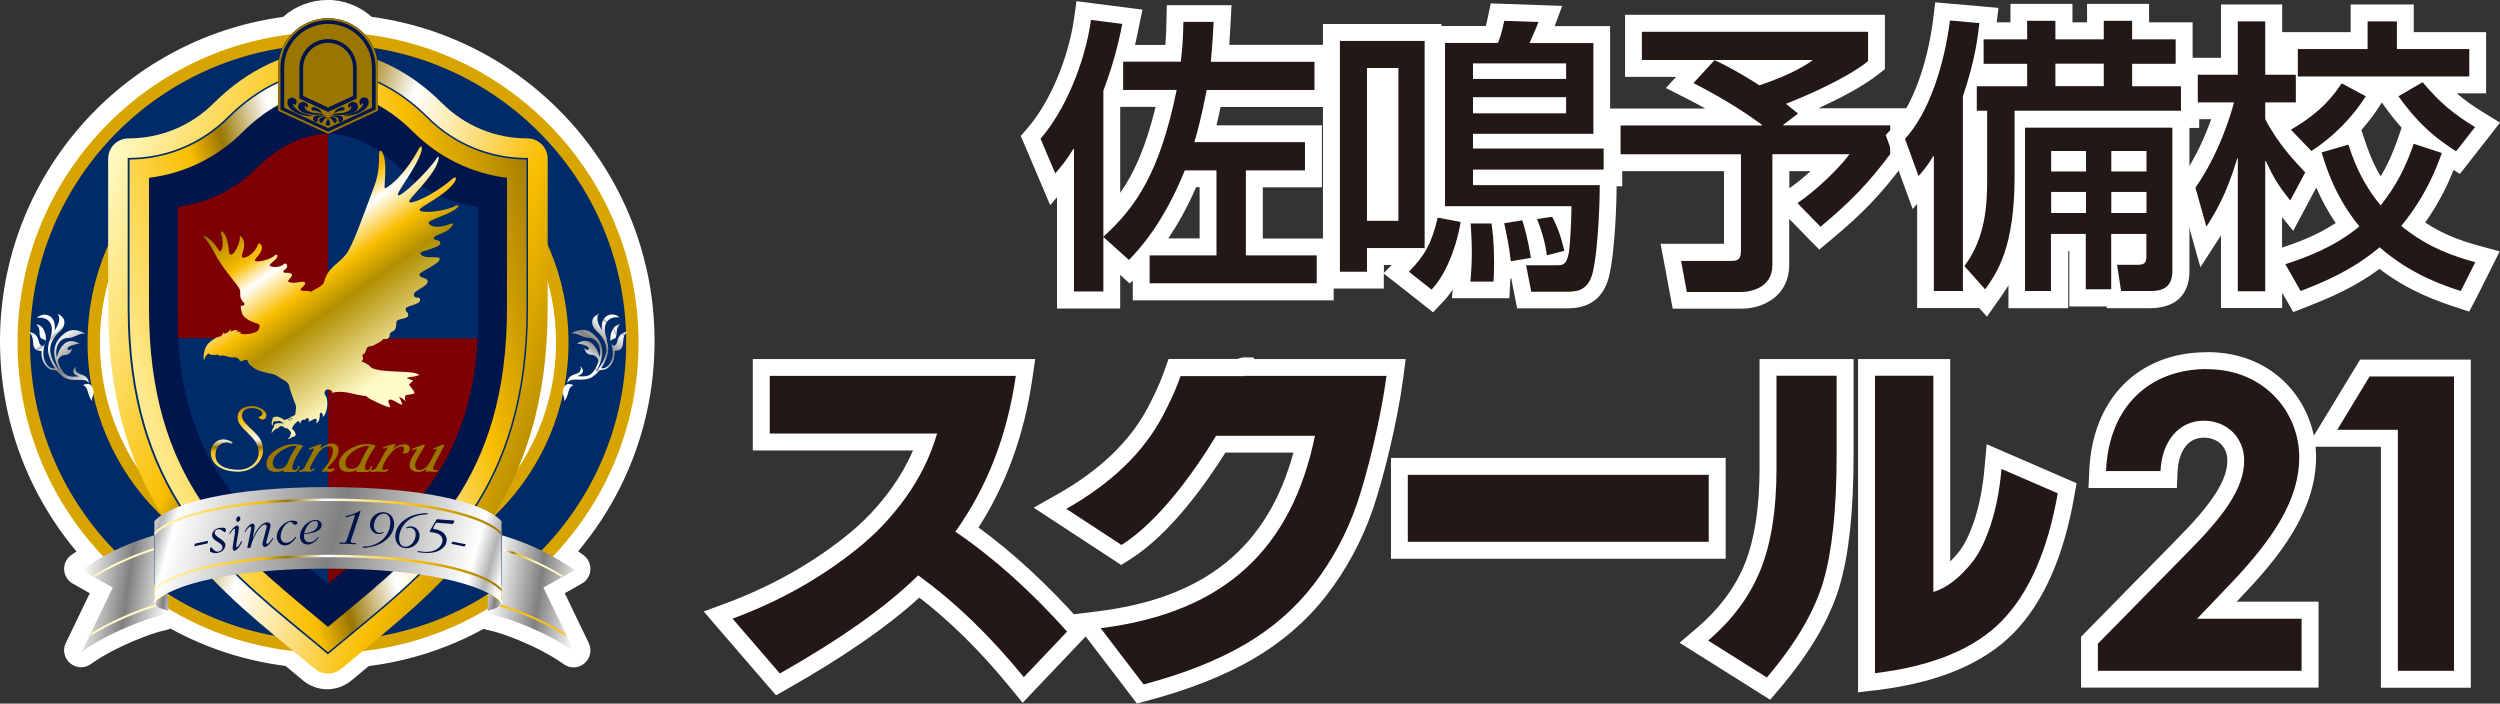 <?xml version="1.0" encoding="UTF-8"?>
<svg id="_レイヤー_2" data-name="レイヤー 2" xmlns="http://www.w3.org/2000/svg" xmlns:xlink="http://www.w3.org/1999/xlink" viewBox="0 0 212.44 59.79">
  <rect x="0" y="0" width="212.44" height="59.79" fill="#333333" stroke="none"/>
  <defs>
    <style>
      .cls-1 {
        fill: url(#_シルバー-3);
      }

      .cls-1, .cls-2, .cls-3, .cls-4, .cls-5, .cls-6, .cls-7, .cls-8, .cls-9, .cls-10, .cls-11, .cls-12, .cls-13, .cls-14, .cls-15, .cls-16, .cls-17, .cls-18, .cls-19, .cls-20, .cls-21, .cls-22, .cls-23, .cls-24, .cls-25, .cls-26, .cls-27, .cls-28, .cls-29, .cls-30, .cls-31, .cls-32, .cls-33 {
        stroke-width: 0px;
      }

      .cls-2 {
        fill: url(#_シルバー-6);
      }

      .cls-3 {
        fill: url(#_シルバー-8);
      }

      .cls-4 {
        fill: url(#_シルバー-9);
      }

      .cls-5 {
        fill: url(#_シルバー-2);
      }

      .cls-6 {
        fill: url(#_シルバー-5);
      }

      .cls-7 {
        fill: url(#_シルバー-4);
      }

      .cls-8 {
        fill: url(#_シルバー-7);
      }

      .cls-9 {
        fill: url(#_00_サナルゴールド-9);
      }

      .cls-10 {
        fill: url(#_00_サナルゴールド-6);
      }

      .cls-11 {
        fill: url(#_00_サナルゴールド-4);
      }

      .cls-12 {
        fill: url(#_00_サナルゴールド-5);
      }

      .cls-13 {
        fill: url(#_00_サナルゴールド-3);
      }

      .cls-14 {
        fill: url(#_00_サナルゴールド-7);
      }

      .cls-15 {
        fill: url(#_00_サナルゴールド-8);
      }

      .cls-16 {
        fill: url(#_00_サナルゴールド-2);
      }

      .cls-17 {
        fill: #231815;
      }

      .cls-18 {
        fill: #00154b;
      }

      .cls-19 {
        fill: url(#_00_ゴールド);
      }

      .cls-20 {
        fill: url(#linear-gradient);
      }

      .cls-21 {
        fill: url(#_シルバー-10);
      }

      .cls-22 {
        fill: #7d0005;
      }

      .cls-23 {
        fill: #d7a400;
      }

      .cls-24 {
        fill: #002b69;
      }

      .cls-25 {
        fill: url(#_00_サナルゴールド-10);
      }

      .cls-26 {
        fill: url(#_00_サナルゴールド-14);
      }

      .cls-27 {
        fill: url(#_00_サナルゴールド-13);
      }

      .cls-28 {
        fill: url(#_00_サナルゴールド-11);
      }

      .cls-29 {
        fill: url(#_00_サナルゴールド-12);
      }

      .cls-30 {
        fill: url(#linear-gradient-2);
      }

      .cls-31 {
        fill: url(#_シルバー);
      }

      .cls-32 {
        fill: url(#_00_サナルゴールド);
      }

      .cls-33 {
        fill: #fff;
      }
    </style>
    <linearGradient id="_シルバー" data-name="シルバー" x1="157.65" y1="387.02" x2="156.03" y2="389.21" gradientTransform="translate(-184.6 -553.12) scale(1.5)" gradientUnits="userSpaceOnUse">
      <stop offset="0" stop-color="#fff"/>
      <stop offset=".04" stop-color="#b3b3b3"/>
      <stop offset=".08" stop-color="#fff"/>
      <stop offset=".52" stop-color="gray"/>
      <stop offset=".91" stop-color="#fff"/>
      <stop offset=".96" stop-color="#b3b3b3"/>
      <stop offset="1" stop-color="#fff"/>
    </linearGradient>
    <linearGradient id="_シルバー-2" data-name="シルバー" x1="-335.46" y1="141.61" x2="-337.53" y2="142.44" gradientTransform="translate(403.22 -119.86) scale(1.04)" xlink:href="#_シルバー"/>
    <linearGradient id="_シルバー-3" data-name="シルバー" x1="157.9" y1="387.2" x2="156.27" y2="389.38" xlink:href="#_シルバー"/>
    <linearGradient id="_シルバー-4" data-name="シルバー" x1="126.06" y1="387.65" x2="128.49" y2="390.62" xlink:href="#_シルバー"/>
    <linearGradient id="_シルバー-5" data-name="シルバー" x1="125.71" y1="387.95" x2="128.14" y2="390.91" xlink:href="#_シルバー"/>
    <linearGradient id="linear-gradient" x1="125.72" y1="387.94" x2="128.15" y2="390.9" gradientTransform="translate(-184.6 -553.12) scale(1.5)" gradientUnits="userSpaceOnUse">
      <stop offset="0" stop-color="#00398b"/>
      <stop offset=".06" stop-color="#164a95"/>
      <stop offset=".26" stop-color="#5c80b4"/>
      <stop offset=".45" stop-color="#96adcf"/>
      <stop offset=".63" stop-color="#c3d0e3"/>
      <stop offset=".78" stop-color="#e3eaf2"/>
      <stop offset=".91" stop-color="#f7f9fb"/>
      <stop offset="1" stop-color="#fff"/>
    </linearGradient>
    <linearGradient id="_00_サナルゴールド" data-name="00/サナルゴールド" x1="-382.26" y1="136.07" x2="-340.53" y2="151.26" gradientTransform="translate(403.68 -119.86) scale(1.04)" gradientUnits="userSpaceOnUse">
      <stop offset="0" stop-color="#fffac6"/>
      <stop offset=".31" stop-color="#f9be00"/>
      <stop offset=".38" stop-color="#9a7600"/>
      <stop offset=".49" stop-color="#fff"/>
      <stop offset=".75" stop-color="#f9be00"/>
      <stop offset="1" stop-color="#9a7600"/>
    </linearGradient>
    <linearGradient id="_00_サナルゴールド-2" data-name="00/サナルゴールド" x1="-34.47" y1="430.75" x2="-7.42" y2="423.5" gradientTransform="translate(59.75 -607.73) scale(1.49)" xlink:href="#_00_サナルゴールド"/>
    <linearGradient id="_00_ゴールド" data-name="00/ゴールド" x1="-2039.65" y1="-1355.58" x2="-2017.03" y2="-1355.58" gradientTransform="translate(788.37 514.81) scale(.38)" gradientUnits="userSpaceOnUse">
      <stop offset="0" stop-color="#fffac6"/>
      <stop offset=".31" stop-color="#f9be00"/>
      <stop offset=".38" stop-color="#9a7600"/>
      <stop offset=".49" stop-color="#fff"/>
      <stop offset=".75" stop-color="#f9be00"/>
      <stop offset="1" stop-color="#9a7600"/>
    </linearGradient>
    <linearGradient id="linear-gradient-2" x1="-437.09" y1="-621.2" x2="-457.72" y2="-650.67" gradientTransform="translate(291.68 397.64) scale(.59)" gradientUnits="userSpaceOnUse">
      <stop offset="0" stop-color="#fffac6"/>
      <stop offset=".34" stop-color="#b18f00"/>
      <stop offset=".46" stop-color="#f9be00"/>
      <stop offset=".6" stop-color="#fff"/>
      <stop offset=".69" stop-color="#f9be00"/>
      <stop offset=".87" stop-color="#9a7600"/>
    </linearGradient>
    <linearGradient id="_シルバー-6" data-name="シルバー" x1="126.93" y1="413.63" x2="133.04" y2="414.49" gradientTransform="translate(-184.39 -570.57) scale(1.5)" xlink:href="#_シルバー"/>
    <linearGradient id="_シルバー-7" data-name="シルバー" x1="150.29" y1="413.56" x2="156.38" y2="414.42" gradientTransform="translate(-184.39 -570.57) scale(1.5)" xlink:href="#_シルバー"/>
    <linearGradient id="_00_サナルゴールド-3" data-name="00/サナルゴールド" x1="26942.32" y1="21719.11" x2="-84487.04" y2="-76370.57" gradientTransform="translate(807.29 1022.58) scale(.15)" xlink:href="#_00_サナルゴールド"/>
    <linearGradient id="_00_サナルゴールド-4" data-name="00/サナルゴールド" x1="-5077.09" y1="-6499.55" x2="-5104.44" y2="-6523.63" gradientTransform="translate(807.29 1022.58) scale(.15)" xlink:href="#_00_サナルゴールド"/>
    <linearGradient id="_00_サナルゴールド-5" data-name="00/サナルゴールド" x1="1410.28" y1="166.84" x2="1416.65" y2="166.84" gradientTransform="translate(1488.98 -121.75) rotate(-180) scale(1.05 -1.05)" xlink:href="#_00_サナルゴールド"/>
    <linearGradient id="_00_サナルゴールド-6" data-name="00/サナルゴールド" x1="1410.75" y1="162.53" x2="1417.03" y2="162.53" gradientTransform="translate(1489.64 -122.17) rotate(-180) scale(1.05 -1.05)" xlink:href="#_00_サナルゴールド"/>
    <linearGradient id="_シルバー-8" data-name="シルバー" x1="131.55" y1="397.51" x2="151.06" y2="402.99" xlink:href="#_シルバー"/>
    <linearGradient id="_00_サナルゴールド-7" data-name="00/サナルゴールド" x1="-28.84" y1="-262.35" x2="10.56" y2="-262.35" gradientTransform="translate(34.76 245.12) scale(.75)" xlink:href="#_00_サナルゴールド"/>
    <linearGradient id="_00_サナルゴールド-8" data-name="00/サナルゴールド" x1="-28.84" y1="-286.36" x2="10.56" y2="-286.36" gradientTransform="translate(34.76 258.31) scale(.75)" xlink:href="#_00_サナルゴールド"/>
    <linearGradient id="_シルバー-9" data-name="シルバー" x1="131.23" y1="414.36" x2="133.03" y2="414.61" gradientTransform="translate(-184.39 -570.57) scale(1.5)" xlink:href="#_シルバー"/>
    <linearGradient id="_シルバー-10" data-name="シルバー" x1="150.01" y1="414.45" x2="151.82" y2="414.71" gradientTransform="translate(-184.39 -570.57) scale(1.5)" xlink:href="#_シルバー"/>
    <linearGradient id="_00_サナルゴールド-9" data-name="00/サナルゴールド" x1="-746.85" y1="-603.24" x2="-746.85" y2="-613.35" gradientTransform="translate(476.59 408.33) scale(.61)" xlink:href="#_00_サナルゴールド"/>
    <linearGradient id="_00_サナルゴールド-10" data-name="00/サナルゴールド" x1="-835.51" y1="-717.47" x2="-835.51" y2="-722.58" gradientTransform="translate(504.53 452.63) scale(.57)" xlink:href="#_00_サナルゴールド"/>
    <linearGradient id="_00_サナルゴールド-11" data-name="00/サナルゴールド" x1="-830.52" y1="-717.47" x2="-830.52" y2="-722.66" gradientTransform="translate(504.53 452.63) scale(.57)" xlink:href="#_00_サナルゴールド"/>
    <linearGradient id="_00_サナルゴールド-12" data-name="00/サナルゴールド" x1="-824.77" y1="-717.47" x2="-824.77" y2="-722.58" gradientTransform="translate(504.53 452.63) scale(.57)" xlink:href="#_00_サナルゴールド"/>
    <linearGradient id="_00_サナルゴールド-13" data-name="00/サナルゴールド" x1="-819.95" y1="-717.47" x2="-819.95" y2="-722.58" gradientTransform="translate(504.53 452.63) scale(.57)" xlink:href="#_00_サナルゴールド"/>
    <linearGradient id="_00_サナルゴールド-14" data-name="00/サナルゴールド" x1="-814.5" y1="-717.47" x2="-814.5" y2="-722.51" gradientTransform="translate(504.53 452.63) scale(.57)" xlink:href="#_00_サナルゴールド"/>
  </defs>
  <g id="mv">
    <g>
      <g>
        <path class="cls-33" d="M27.81,57.85c-.58,0-1.14-.2-1.58-.57l-1.66-1.38c-3.55-.42-6.92-1.53-10.03-3.29-.26.17-.59.24-.77.27-.92.18-4.19,1.33-6.46,2.96-.13.09-.27.14-.42.14-.16,0-.33-.06-.46-.17-.25-.21-.33-.57-.19-.86l2.33-4.84-2.04-1.15c-.21-.12-.35-.34-.36-.59-.01-.24.1-.48.3-.62.36-.26.73-.51,1.12-.75C3.15,42.04.72,35.67.72,29,.72,15.35,10.87,3.85,24.36,2.12c.92-.9,2.17-1.4,3.45-1.4s2.52.51,3.45,1.4c13.5,1.72,23.65,13.23,23.65,26.88,0,6.68-2.43,13.04-6.87,18.01.38.24.76.49,1.12.75.2.14.31.38.3.62s-.15.47-.36.59l-2.04,1.15,2.34,4.84c.14.3.07.65-.19.86-.13.11-.3.17-.46.17-.15,0-.29-.04-.42-.14-2.26-1.63-5.54-2.78-6.46-2.96-.18-.03-.51-.1-.77-.28-3.11,1.76-6.49,2.86-10.04,3.29l-1.66,1.38c-.44.36-1,.57-1.57.57Z"/>
        <path class="cls-33" d="M27.82,1.44c1.23,0,2.34.53,3.11,1.37,13.08,1.54,23.27,12.7,23.27,26.19,0,7.04-2.77,13.44-7.28,18.18.6.33,1.21.72,1.83,1.17l-2.63,1.48,2.63,5.45c-2.35-1.69-5.72-2.88-6.74-3.08-.47-.09-.58-.18-.58-.27,0-.1.2-.18.35-.22.35-.09.51-.18.62-.28,0,0,0,0,0,0l.13-.16s0,0,0,0c.03-.05.05-.09.09-.15v-.27s-.03.02-.04.03v.25c-.05-.05-.09-.1-.15-.15-.01,0-.02.01-.03.02.1.09.16.15.16.15-.15.27-.2.39-.8.55-.15.04-.34.12-.34.21v-.29c-3.17,1.91-6.78,3.18-10.64,3.61l-1.83,1.52c-.32.27-.72.4-1.12.4s-.8-.13-1.12-.4l-1.83-1.52c-3.85-.43-7.46-1.69-10.63-3.61v.29c0-.1-.2-.17-.34-.21-.6-.16-.65-.28-.8-.55,0,0,.06-.06.15-.15-.01,0-.02-.02-.04-.02-.05.05-.1.1-.15.15v-.25s-.02-.02-.03-.02v.27c.03.06.06.1.09.15,0,0,0,0,0,0l.13.16s0,0,0,0c.1.1.26.19.62.28.15.04.35.12.35.22,0,.08-.11.17-.58.27-1.01.2-4.39,1.39-6.74,3.08l2.62-5.45-2.62-1.48c.62-.45,1.23-.83,1.83-1.17-4.51-4.74-7.28-11.14-7.28-18.18C1.44,15.51,11.62,4.35,24.7,2.8c.78-.84,1.88-1.37,3.11-1.37M11.66,39.7c-1.56-3.68-2.52-8.11-2.52-13.63v-2.27c-.46,1.66-.71,3.4-.71,5.2,0,3.95,1.19,7.63,3.23,10.7M43.97,39.69c2.03-3.07,3.22-6.74,3.22-10.69,0-1.8-.25-3.53-.71-5.19v2.26c0,5.52-.96,9.94-2.51,13.62M14.24,51.89h0s0,0,0,0M27.82,0c-1.39,0-2.74.52-3.77,1.44C10.3,3.31,0,15.07,0,29c0,6.58,2.3,12.85,6.5,17.86-.15.1-.31.21-.46.32-.4.29-.62.76-.59,1.24.03.49.3.93.73,1.17l1.45.82-2.04,4.23c-.29.59-.13,1.3.37,1.72.27.22.59.34.92.34.29,0,.59-.09.84-.27,2.14-1.54,5.33-2.67,6.17-2.84.23-.05.43-.1.61-.17,3.04,1.67,6.32,2.73,9.77,3.17l1.5,1.25c.57.47,1.29.73,2.03.73s1.47-.26,2.04-.73l1.5-1.24c3.45-.44,6.73-1.5,9.77-3.17.18.07.38.13.61.17.85.17,4.03,1.29,6.18,2.84.25.18.55.27.84.27.33,0,.66-.11.92-.34.5-.42.66-1.13.37-1.73l-2.04-4.23,1.45-.82c.43-.24.7-.68.73-1.17.03-.49-.2-.96-.59-1.25-.15-.11-.3-.22-.46-.32,4.21-5.01,6.5-11.28,6.5-17.86,0-13.93-10.3-25.69-24.04-27.56-1.03-.92-2.38-1.44-3.77-1.44h0Z"/>
      </g>
      <g>
        <g>
          <path class="cls-24" d="M2.02,29.11C2.02,14.83,13.6,3.26,27.88,3.26s25.85,11.58,25.85,25.85-11.58,25.86-25.85,25.86S2.02,43.39,2.02,29.11ZM27.87,49.02c11,0,19.91-8.91,19.91-19.91s-8.91-19.91-19.9-19.91S7.96,18.12,7.96,29.11s8.91,19.91,19.91,19.91Z"/>
          <path class="cls-23" d="M27.87,55.49c-14.54,0-26.38-11.83-26.38-26.38S13.33,2.73,27.88,2.73s26.38,11.83,26.38,26.38-11.83,26.38-26.38,26.38ZM27.88,3.78C13.91,3.78,2.55,15.14,2.55,29.11s11.36,25.33,25.33,25.33,25.33-11.36,25.33-25.33S41.84,3.78,27.88,3.78ZM27.87,49.54c-11.27,0-20.43-9.17-20.43-20.43S16.61,8.68,27.88,8.68s20.43,9.17,20.43,20.43-9.17,20.43-20.43,20.43ZM27.88,9.73c-10.69,0-19.39,8.69-19.39,19.38s8.7,19.38,19.38,19.38,19.38-8.7,19.38-19.38-8.69-19.38-19.38-19.38Z"/>
        </g>
        <path class="cls-33" d="M16.61,46.45s-.11.04-.12,0c0,0,0-.03.01-.04l.02-.07c.03-.11.04-.1.15-.12l.87-.18s.12-.04.13,0c0,.02-.02.1-.02.12,0,.03-.01.07-.04.08-.02.01-.11.03-.13.03l-.86.18Z"/>
        <path class="cls-33" d="M18.4,46.05c-.16-.11-.36-.25-.4-.44-.06-.38.26-.65.6-.71.09-.01.53-.06.56.1,0,.03,0,.09,0,.13,0,.04,0,.13-.06.14-.04,0-.12-.06-.15-.08-.14-.1-.28-.2-.46-.17-.17.03-.29.17-.26.34.06.35.82.5.9.95.03.16-.07.36-.18.47-.13.13-.31.22-.49.25-.17.03-.37,0-.52-.07-.05-.02-.12-.05-.12-.1,0-.03.01-.11.01-.14,0-.04,0-.16.06-.17.12-.02.27.44.66.37.18-.03.36-.21.33-.4-.03-.17-.17-.26-.3-.36l-.16-.11Z"/>
        <path class="cls-33" d="M19.93,45.2s.02-.12.02-.15c0-.04-.02-.08-.07-.07-.15.02-.34.44-.4.44-.02,0-.03,0-.03-.03,0-.06.15-.27.18-.31.09-.12.31-.37.47-.39.11-.02.15.05.16.14.01.09-.02.25-.03.33l-.19,1.09c-.01.06-.02.13-.02.18,0,.05.03.07.07.07.11-.01.29-.35.33-.45.01-.03.02-.06.05-.07.02,0,.03.01.03.03,0,.07-.11.27-.14.33-.09.15-.3.43-.48.46-.11.02-.15-.06-.16-.15-.02-.12.01-.29.02-.4l.18-1.05ZM20.2,44.39c-.09.01-.15-.06-.16-.14-.02-.11.06-.29.19-.31.09-.01.15.05.16.13.02.12-.06.3-.19.32Z"/>
        <path class="cls-33" d="M22.64,45.94c-.01.06-.05.17-.05.23,0,.06.04.08.09.08.14-.01.36-.34.42-.46,0-.02.02-.05.05-.05.01,0,.03,0,.03.03.01.05-.14.27-.17.31-.1.14-.34.41-.52.43-.13.02-.19-.05-.21-.18-.02-.15.04-.34.07-.48l.23-.86c.02-.08.05-.17.04-.24-.01-.1-.07-.15-.17-.14-.23.02-.48.37-.6.55-.21.3-.49.91-.56,1.27-.02.13-.03.15-.17.17-.05,0-.14.03-.14-.04,0-.02.01-.08.02-.1l.27-1.31c.01-.07.04-.17.03-.25-.01-.06-.04-.1-.1-.1-.11.01-.33.33-.37.43,0,.02-.02.05-.04.05-.02,0-.04,0-.04-.03,0-.05.13-.26.16-.3.1-.14.31-.38.49-.4.14-.01.19.07.2.2.01.13-.01.27-.04.4l-.13.62h0c.2-.46.64-1.27,1.21-1.33.15-.02.28.06.3.22,0,.1-.03.24-.05.33l-.27.97Z"/>
        <path class="cls-33" d="M25.09,44.63c-.28.01-.25-.25-.46-.24-.18,0-.38.2-.49.33-.19.24-.35.63-.33.95.02.28.17.51.48.5.49-.03.74-.52.81-.52.01,0,.03.01.03.03,0,.06-.13.23-.17.27-.2.22-.45.43-.76.45-.41.02-.7-.3-.72-.7-.01-.34.15-.68.37-.93.22-.24.58-.47.9-.48.13,0,.48.01.49.2,0,.09-.07.14-.15.14Z"/>
        <path class="cls-33" d="M25.8,45.53v.1c.01.29.17.5.48.5.25,0,.54-.21.68-.42.01-.02.03-.03.05-.03.02,0,.03,0,.03.03,0,.04-.09.15-.11.18-.21.24-.5.44-.82.45-.4.01-.64-.3-.65-.68-.02-.68.63-1.4,1.31-1.41.25,0,.52.13.52.4.02.64-.96.75-1.43.81h-.06s0,.08,0,.08ZM26.84,44.97c.09-.11.15-.27.14-.41,0-.16-.11-.25-.27-.25-.49.01-.8.64-.9,1.06.32-.03.83-.13,1.02-.4Z"/>
        <path class="cls-33" d="M29.83,45.84s-.06.15-.06.21c0,.14.13.15.23.15h.18s.06.02.06.06c0,.05-.05.05-.09.05-.24-.01-.47-.03-.71-.04-.19,0-.37,0-.56,0-.03,0-.07,0-.07-.03,0-.03.02-.06.06-.07h.16c.31.02.35-.07.44-.35l.62-1.85s.02-.06.02-.09c0-.03-.03-.06-.06-.06-.04,0-.13.03-.17.05-.07.03-.41.16-.48.15-.03,0-.07-.02-.07-.05,0-.05.05-.07.09-.07l.19-.06c.32-.09.57-.18.87-.34.02,0,.05-.03.07-.03.03,0,.03.02.03.05,0,.02-.02.07-.02.09l-.75,2.23Z"/>
        <path class="cls-33" d="M31.12,46.49c.51-.06.98-.25,1.37-.6.37-.34.61-.84.65-1.35.02-.36-.09-.82-.53-.85-.23-.01-.45.12-.6.3-.16.19-.25.44-.27.7-.02.29.15.62.48.64.15,0,.25-.07.31-.07.02,0,.04.02.04.04,0,.03-.05.06-.07.07-.12.07-.28.08-.4.07-.44-.03-.71-.44-.68-.85.04-.59.58-1.04,1.16-1,.62.04.93.53.89,1.12-.03.57-.39,1.05-.85,1.38-.23.16-.49.29-.76.37-.22.07-.54.15-.77.16-.08.01-.18.02-.25.02-.03,0-.06-.01-.06-.05,0-.05.12-.06.16-.06l.19-.02Z"/>
        <path class="cls-33" d="M35.98,43.78c-.51.04-.99.21-1.39.54-.39.33-.65.82-.71,1.32-.04.36.06.83.49.87.24.03.46-.1.61-.27.17-.18.27-.43.3-.68.03-.29-.12-.63-.45-.66-.14-.02-.26.06-.31.06-.02,0-.04-.02-.04-.04,0-.03.06-.05.08-.07.12-.06.28-.07.41-.06.43.04.69.47.64.88-.06.59-.62,1.02-1.21.96-.62-.06-.9-.58-.84-1.16.06-.57.43-1.04.91-1.34.24-.15.5-.27.77-.34.22-.05.55-.12.77-.13.08,0,.17-.01.25,0,.03,0,.06.02.06.05,0,.05-.13.05-.16.05l-.2.02Z"/>
        <path class="cls-33" d="M36.81,44.87s-.04.06-.05.09c0,.04.05.05.08.06h.07c.21.04.46.12.64.23.27.18.43.49.38.81-.05.33-.32.61-.61.76-.29.15-.63.21-.95.22-.23,0-.59-.01-.82-.06-.03-.01-.1,0-.09-.06,0-.03.04-.04.07-.03l.2.03c.36.05.74.06,1.09-.06.37-.13.7-.42.76-.83.03-.2-.08-.41-.24-.53-.17-.13-.47-.18-.67-.21l-.11-.02s-.08-.02-.07-.06c0-.03.05-.09.06-.12l.46-.78c.07-.12.07-.14.22-.12l1.31.1s.04.02.04.05c0,.03-.04.09-.05.11-.07.15-.05.14-.2.13l-1.09-.09c-.22-.02-.21-.02-.32.18l-.11.19Z"/>
        <path class="cls-33" d="M38.43,46.28s-.12,0-.11-.05c0-.01.02-.02.03-.03l.04-.06c.07-.09.08-.07.19-.05l.87.18s.12.01.12.05c0,.02-.06.09-.07.1-.02.03-.04.06-.07.06-.03,0-.11-.02-.13-.02l-.86-.18Z"/>
        <g>
          <path class="cls-31" d="M51.54,28.88c.16.42.19.86.09,1.21-.07.28-.25.78-.55,1.2.29.03.59-.08.83-.55.24-.47.2-1.1,0-1.65.2.55.5.18.55-.1.05-.28.28-.77.83-.78-.48.36-.23.98-.46,1.35-.24.36-.62.17-.61.3.1.83-.47,1.45-.81,1.53-.17.05-.41.02-.5.12-.17.2-.37.38-.56.51-.77.51-1.85-.05-2.14.52.01-.4.28-.64.65-.74.37-.08.63-.37.43-.69.33.25.41.66-.25.85.79.06,1.32.13,1.79-1.19.11-.29-.29-.61-.5-.61-.23,0-.59-.07-.67-.59.09.12.24.24.37.09.14-.17-.45-.43-1-.47,1.17-.73,1.76.47,1.93,1.17.21-1.06-.38-1.65-.9-1.65-.55,0-1.08-.49-1.55-.37.92-.52,1.47-.33,1.92.07.44.38,1.33,1.28.2,3.21.56-.71,1.04-1.49.85-2.28-.13-.58-.53-.98-.86-1.29-.34-.32-.55-1.07.28-1.39-.31.43-.04.94.26,1.42-.06-.38-.02-.74.18-1.02.28-.39.9-.48,1.31-.08-.66-.14-1.67.27-1.07,1.88Z"/>
          <path class="cls-5" d="M52.69,27.56c-.4.42-.24.69-.32.99-.1.38-.35.15-.49.45-.07-.39.07-1.36.81-1.44Z"/>
          <path class="cls-1" d="M47.94,34.09c.09-.32-.24-.6-.07-1.07.18-.49.55-.44.86-.28-.55.21-.33.84-.79,1.36Z"/>
          <path class="cls-7" d="M3.15,27c.41-.4,1.03-.31,1.31.08.2.28.24.64.18,1.02.3-.48.56-.99.26-1.42.82.32.62,1.07.28,1.39-.33.3-.73.71-.87,1.29-.19.78.29,1.56.85,2.28-1.13-1.93-.24-2.83.2-3.21.45-.39.99-.59,1.92-.07-.47-.12-1,.38-1.56.37-.52,0-1.1.59-.9,1.65.17-.7.76-1.9,1.93-1.17-.55.04-1.14.3-1,.47.13.15.28.03.37-.09-.08.52-.44.58-.68.59-.21,0-.61.32-.5.61.48,1.32,1,1.25,1.79,1.19-.66-.18-.58-.6-.25-.85-.21.32.06.6.42.69.37.1.63.34.65.74-.3-.57-1.38,0-2.14-.52-.2-.13-.39-.31-.56-.51-.09-.11-.33-.07-.5-.12-.34-.08-.91-.7-.81-1.53.02-.14-.37.06-.61-.3-.23-.37.02-.98-.46-1.35.55,0,.78.5.83.78.05.28.35.65.55.1-.2.55-.24,1.17,0,1.65.24.47.53.58.83.55-.3-.42-.47-.92-.55-1.2-.1-.35-.06-.79.09-1.21.61-1.62-.4-2.02-1.07-1.88Z"/>
          <path class="cls-6" d="M3.88,29c-.14-.3-.39-.07-.49-.45-.08-.3.09-.58-.31-.99.73.08.88,1.05.8,1.44Z"/>
        </g>
        <path class="cls-20" d="M7.04,32.73c.31-.16.68-.21.86.28.17.48-.16.75-.07,1.07-.46-.51-.24-1.15-.79-1.36Z"/>
        <path class="cls-32" d="M28.99,56.84l2.02-1.68c7.28-6,15.53-12.8,15.53-28.98v-12.69c0-.95-.77-1.73-1.73-1.73-2.73,0-5.31-1.06-7.25-3-2.86-2.86-6.39-4.51-9.69-4.51s-6.83,1.64-9.7,4.51c-1.94,1.93-4.51,3-7.25,3-.96,0-1.73.78-1.73,1.73v12.69c0,16.18,8.25,22.98,15.53,28.98l2.03,1.68c.64.53,1.59.53,2.23,0Z"/>
        <g>
          <path class="cls-16" d="M27.87,55.52c7.84-6.61,16.94-12.53,16.94-29.34v-12.69c-3.07,0-6.13-1.17-8.47-3.51-2.34-2.34-5.41-4-8.47-4s-6.13,1.66-8.47,4c-2.34,2.34-5.41,3.51-8.47,3.51v12.69c0,16.81,9.1,22.73,16.94,29.34Z"/>
          <path class="cls-24" d="M27.87,55.61l-.05-.04c-.67-.57-1.37-1.14-2.04-1.69-7.34-6.05-14.93-12.3-14.93-27.7v-12.76h.07c3.18,0,6.17-1.24,8.42-3.48,2.55-2.55,5.65-4.02,8.52-4.02s5.97,1.46,8.52,4.02c2.25,2.25,5.24,3.48,8.42,3.48h.07v12.76c0,15.4-7.59,21.65-14.93,27.7-.67.55-1.36,1.12-2.04,1.69l-.05.04ZM11.01,13.56v12.62c0,15.33,7.56,21.57,14.87,27.59.66.54,1.33,1.1,1.99,1.65.66-.55,1.34-1.11,1.99-1.65,7.31-6.03,14.88-12.26,14.88-27.59v-12.62c-3.19-.02-6.19-1.27-8.45-3.53-2.52-2.53-5.59-3.98-8.42-3.98s-5.9,1.45-8.42,3.98c-2.26,2.26-5.26,3.51-8.45,3.53Z"/>
        </g>
        <path class="cls-18" d="M35.12,11.21c-2.22-2.22-4.86-3.49-7.24-3.49s-5.03,1.27-7.25,3.49c-2.18,2.18-4.96,3.53-7.97,3.9v11.07c0,14.55,6.93,20.26,14.27,26.31l.94.78.94-.78c7.34-6.05,14.27-11.76,14.27-26.31v-11.07c-3.01-.38-5.79-1.73-7.96-3.9Z"/>
        <path class="cls-18" d="M27.88,1.55c2.34,0,4.24,1.9,4.24,4.24v3.62l-4.24,1.97-4.24-1.97v-3.62c0-2.34,1.9-4.24,4.24-4.24Z"/>
        <path class="cls-19" d="M27.88,1.55c2.34,0,4.24,1.9,4.24,4.24v3.62l-4.24,1.97-4.24-1.97v-3.62c0-2.34,1.9-4.24,4.24-4.24ZM27.88,1.72c-2.24,0-4.05,1.81-4.05,4.05v3.54l4.05,1.88,4.04-1.88v-3.54c0-2.24-1.81-4.05-4.04-4.05ZM27.88,2.03c2.06,0,3.74,1.67,3.73,3.74v3.38s-3.73,1.74-3.73,1.74l-3.73-1.74v-3.38c-.01-2.07,1.67-3.74,3.73-3.74ZM27.88,3.32c-1.35,0-2.44,1.09-2.44,2.45v2.6l2.44,1.14,2.43-1.14v-2.6c0-1.36-1.09-2.45-2.43-2.45ZM27.88,3.64c1.17,0,2.12.96,2.12,2.14v2.37l-2.12.99-2.12-.99v-2.37c0-1.18.95-2.14,2.12-2.14ZM26.7,9.4c.12-.01.56.14.7.26-.27-.56-.85-.65-.93-.46-.05.13.1.22.23.21ZM26.03,9.15c.17.02.23-.3-.08-.44-.36-.15-.58.1-.62.3-.03.21.17.51.65.63s.69.13.88.11c.19-.01.62-.03.94.13-.4-.23-.7-.27-.99-.28-.3,0-.87-.18-.92-.47-.03-.17.17-.15.13,0ZM25.03,8.96c.2-.05.23-.36.09-.53-.16-.19-.55-.18-.66.07-.1.24-.03.49.23.76.19.19,1.13.74,1.91.57-.43-.03-.99-.22-1.3-.46-.42-.34-.44-.54-.36-.56.09-.02.13.07.09.16ZM26.79,10.35c.16.07.24-.06.21-.13-.03-.09.02-.2.12-.25.09-.04.3-.09.53-.07-.38-.17-.9-.09-.99.02-.14.18-.02.36.14.43ZM27.44,10.31c.03-.11.19-.28.39-.34-.25-.05-.48-.03-.63.09-.12.1-.08.25-.02.32.07.09.22.09.26-.07ZM27.69,10.49c0,.14.11.2.18.2.09,0,.2-.05.19-.2,0-.13-.12-.27-.19-.47-.06.2-.18.34-.18.47ZM29.05,9.4c.13.01.28-.07.23-.21-.07-.18-.66-.1-.93.46.14-.12.58-.27.7-.26ZM30.42,9.01c-.03-.21-.26-.46-.62-.3-.31.14-.25.46-.08.44-.05-.16.16-.18.13,0-.05.29-.62.46-.92.47-.29,0-.59.05-.99.28.32-.16.75-.14.94-.13.2.01.4,0,.88-.11s.69-.42.65-.63ZM30.63,8.42c-.14.17-.11.49.09.53-.04-.09,0-.18.09-.16.09.02.06.23-.36.56-.31.24-.87.43-1.3.46.78.17,1.72-.38,1.91-.57.26-.27.33-.52.23-.76-.11-.25-.5-.26-.66-.07ZM29.1,9.92c-.09-.11-.61-.19-.99-.02.22-.01.44.04.53.07.1.05.15.16.11.25-.03.07.05.2.21.13.15-.07.28-.25.14-.43ZM28.56,10.07c-.16-.12-.38-.15-.64-.09.2.05.36.22.39.34.04.16.19.16.26.07.06-.07.09-.22-.02-.32Z"/>
        <path class="cls-24" d="M40.6,28.76c.03-.61.05-1.24.05-1.89v-9.3c-2.52-.32-4.86-1.45-6.69-3.28-1.86-1.87-4.08-2.93-6.09-2.93v17.4h12.72Z"/>
        <path class="cls-22" d="M15.1,17.57v9.3c0,.65.02,1.28.05,1.89h12.73V11.36c-2,0-4.23,1.07-6.09,2.93-1.83,1.83-4.17,2.96-6.69,3.28Z"/>
        <path class="cls-22" d="M27.87,49.62l.79-.65c5.83-4.81,11.36-9.37,11.93-20.21h-12.72v20.87Z"/>
        <path class="cls-24" d="M15.15,28.76c.57,10.84,6.1,15.4,11.94,20.21l.79.65v-20.87s-12.73,0-12.73,0Z"/>
        <path class="cls-30" d="M38.64,17.53c-1.08.5-2.92.6-2.98.32-.07-.28,2.25-1.21,3.02-2.46.18-.4-.07-.36-.3-.14-1.56,1.35-3.44,2.13-3.6,1.92-.17-.23,1.87-1.9,2.42-3.39.2-.68-.02-.47-.18-.19-.71,1.02-2.99,3.24-3.2,2.99-.18-.19,1.59-2.33,2.01-3.77.05-.33-.01-.55-.25-.15-1.32,2.46-2.78,3.39-2.88,3.34-.1-.05.21-1.9-.1-2.79-.18-.55-.39-.55-.39-.02.01.51-.01,1.5-.35,2.47-1.06,2.86-1.93,5.32-2.47,5.97-.54.72-1.56,1.11-1.85,2.34-.07.31-.66.54-1.14.84-.02-.01-.04-.03-.06-.04-.25-.11-.49.02-.76-.11-.22-.1.63-.52.28-.69-.27-.13-.84.22-1.36-.03-.17-.07.52-.5.26-.67-.29-.18-.45-.01-.64-.13-.2-.12.3-.29.28-.5,0-.22-.15-.31-.26-.2-.41.34-1.01.27-1.2.15-.18-.1.57-.51.61-.75.1-.22-.11-.24-.21-.14-.33.35-1.41.6-1.65.48-.24-.12.79-.72.52-1.35-.13-.2-.27-.16-.3-.05-.22.74-1.06,1.21-1.29,1.11-.26-.11.39-.92,0-1.62-.22-.32-.28-.22-.24-.09.02.49-.51,1.56-.8,1.45-.24-.09-.06-1.12-.54-1.8-.14-.16-.31-.26-.27-.07.35,1.18.02,1.62-.09,1.59-.1-.03-.42-.72-1.01-1.13-.35-.25-.5-.27-.29-.03.22.23.61.82.83,1.26.62,1.29,2.05,2.8,2.16,3.14.15.37-.16.65.42,1.22-.11.31-.29.14-.29.14,0,0-.12.02.05.62.17.6,1.06.84,1.33.93.28.1.2.41,0,.62-.21.21-.99.32-1.26.27-.06,0-.19-.06-.27-.09l.16-.1c-.09-.03-.29.06-.38-.07l.09-.06c-.39-.07-.41.06-.64.11l.07-.21c-.07.02-.27.27-.33.29-.12.04-.21.08-.29.12-.03-.08-.07-.15-.07-.17.02.04-.04.19-.12.3-.03.02-.05.05-.08.07-.35.04-.7.28-1.04.59-.47.44-.44,1.41-.4,1.43.05.02.08-.36.37-.54.02-.01.05-.03.07-.04-.11.13.46.19.77.11l.1.12s.15-.07.41-.03c.25.03.49.18.73.15.23-.04.51.04.59.26.1.22.39-.13.61-.04.23.09-.14.12.55.64.69.51,1.58.41,2.03.72.45.31.97.5,1.02.83.05.33.47,1.45.55,1.62.08.15,0,.62-.04.85-.04.03-.11.06-.25.14-.06.03-.09,0-.15.03l-.04.07c.2,0,.23.13.23.18-.09-.13-.28-.16-.28-.16-.01,0-.02.01-.03.02l-.12.05c.2,0,.31.23.26.22-.05-.13-.32-.2-.32-.2-.15.07-.18.07-.2.1-.19-.15-.53-.34-.78-.29-.19.03-.25.12-.24.2-.08.2-.12.43-.01.58.01-.09.04-.28.14-.4.07.03.18.02.29-.01.06-.01.21-.02.29.04.09.06.17.11.23.15,0,.01,0,.02,0,.03-.2-.05-.47-.07-.66,0-.16.06-.18.16-.15.24-.11.17-.26.42-.19.57.03-.12.26-.33.41-.4.05.01.1,0,.15-.05.12-.13.09-.18.28-.14.06.01.12.03.18.05.03.08.08.13.18.12.09,0,.16.04.23.1.04.05.1.11.15.18.11.15.01.23-.02.33-.01.04,0,.06.01.08-.08.09-.18.17-.25.2.12.03.3-.06.45-.16.1.02.28-.05.24-.27-.03-.16-.17-.32-.31-.42.07-.22.27-.47.53-.66.14.06.19.27.19.27,0-.27.22-.46.4-.35.06-.23.48-.22.28.15.28-.1.53-.28.59-.26.06.03.21,0,.07.38.24-.1.33-.4.31-.7,0-.3.31-.25.26.19.51-.53.42-1.59.25-1.8-.21-.26-.06-.67.32-.53.38.14.17.28.17.28,0,0,.56-.24,1.66.02,1.73.41,1.14.09,1.35.3.2.21,1.86.97,1.95.87.1-.1-.31-.51-.03-.63.22-.09,1.02.52,1.05.42.04-.15-.25-.69-.25-.69,0,0,.82.55.61.38-.21-.17-.03-.5-.03-.5,0,0,.48-.05.69-.12.21-.07-.3-.57-.4-.74-.04-.06.31-.3.33-.37l-.52-.2c.03-.12.55-.07,1.05-.27-.21-.21-.81-.26-1.81-.29-1-.04-2.07-.11-2.34-.41-.27-.31-.76-.45-.76-.45l.14-.21s-.02-.13-.07-.37c.04-.01.08-.03.12-.06.21-.15.16-.37.29-.54.12-.17.35-.06.58-.21.24-.12.64-.33.75-.48.09-.14.29.08.51-.15.16-.22-.03-.38.31-.53.36-.15.3-.57.34-.83.06-.3.97-.19,1-.55,0-.32-.2-.18-.22-.54,0-.29,1.27-.33,1.23-.78-.02-.36-.45,0-.53-.38-.09-.44,1.28-.73,1.17-1.23-.06-.28-.63-.19-.7-.51-.05-.25,1.85-.97,1.72-1.37-.1-.3-1.46.12-1.65-.46-.06-.18,1.72-.47,1.71-.84-.02-.41-.54-.16-.55-.43-.03-.26.93-.42,1.3-.78.43-.38.42-.58.06-.43-1.15.45-1.77.16-1.8-.11-.04-.22,1.67-.69,2.2-1.11.55-.35.32-.45.01-.31Z"/>
        <path class="cls-2" d="M13.09,51.22v-5.73c-1.57.47-3.79,1.27-6.14,2.96l2.63,1.48-2.63,5.45c2.35-1.69,5.72-2.88,6.74-3.08.47-.09.58-.18.58-.27,0-.1-.2-.18-.35-.22-.64-.17-.65-.3-.83-.59Z"/>
        <path class="cls-8" d="M42.66,51.22v-5.73c1.57.47,3.8,1.27,6.15,2.96l-2.63,1.48,2.63,5.45c-2.35-1.69-5.72-2.88-6.74-3.08-.47-.09-.58-.18-.58-.27,0-.1.2-.18.35-.22.64-.17.65-.3.83-.59Z"/>
        <g>
          <path class="cls-13" d="M42.57,51.37c1.16.34,3.46,1.21,5.4,2.41l.14.28c-2.03-1.29-4.52-2.21-5.66-2.53l.13-.16Z"/>
          <path class="cls-11" d="M42.66,46.56c1.21.38,3.37,1.23,5.19,2.36l-.16.09c-1.79-1.09-3.85-1.9-5.02-2.26v-.19Z"/>
        </g>
        <g>
          <path class="cls-12" d="M13.18,51.37c-1.16.34-3.46,1.21-5.4,2.41l-.13.28c2.03-1.29,4.52-2.21,5.66-2.53l-.13-.16Z"/>
          <path class="cls-10" d="M13.09,46.56c-1.21.38-3.37,1.23-5.19,2.36l.17.09c1.79-1.09,3.85-1.9,5.02-2.26v-.19Z"/>
        </g>
        <path class="cls-3" d="M42.62,51.22v-6.93c-1.4-1.55-6.6-2.9-14.75-2.9s-13.35,1.35-14.75,2.9v6.93c1.4-1.55,6.6-2.9,14.75-2.9s13.35,1.35,14.75,2.9Z"/>
        <path class="cls-14" d="M42.62,50.25v-.21c-1.4-1.55-6.6-2.9-14.75-2.9s-13.35,1.35-14.75,2.9v.21c1.4-1.55,6.6-2.9,14.75-2.9s13.35,1.35,14.75,2.9Z"/>
        <path class="cls-15" d="M42.62,45.47v-.21c-1.4-1.55-6.6-2.9-14.75-2.9s-13.35,1.35-14.75,2.9v.21c1.4-1.55,6.6-2.9,14.75-2.9s13.35,1.35,14.75,2.9Z"/>
        <path class="cls-4" d="M14.3,50.45v1.56c0-.1-.2-.17-.34-.21-.6-.16-.65-.28-.8-.55,0,0,.48-.52,1.14-.79Z"/>
        <path class="cls-21" d="M41.45,50.45v1.56c0-.1.2-.17.34-.21.6-.16.65-.28.8-.55,0,0-.48-.52-1.15-.79Z"/>
        <g>
          <path class="cls-18" d="M16.64,46.4s-.11.04-.12,0c0-.01,0-.03,0-.04l.02-.07c.03-.11.04-.1.15-.12l.87-.19s.12-.04.12,0c0,.02-.02.11-.02.12,0,.03-.01.07-.04.08-.02.01-.11.03-.13.03l-.86.18Z"/>
          <path class="cls-18" d="M18.43,46.01c-.16-.1-.36-.25-.4-.44-.06-.38.26-.65.6-.71.09-.02.53-.06.56.1,0,.03,0,.09-.01.13,0,.04,0,.13-.06.14-.04,0-.12-.06-.15-.08-.14-.1-.28-.2-.46-.17-.17.03-.29.17-.26.34.06.35.82.5.9.95.03.16-.08.36-.18.47-.13.13-.31.22-.49.25-.17.03-.37,0-.52-.06-.04-.02-.11-.06-.12-.11,0-.04.01-.12.01-.15,0-.04,0-.16.06-.17.12-.02.27.44.66.37.18-.03.36-.21.33-.4-.03-.17-.17-.27-.3-.36l-.17-.11Z"/>
          <path class="cls-18" d="M19.95,45.16s.02-.11.02-.15c0-.04-.02-.08-.06-.07-.15.02-.35.43-.4.45-.02,0-.03-.01-.03-.03,0-.06.15-.27.18-.31.1-.12.31-.37.48-.39.11,0,.14.05.16.15,0,.08-.02.25-.03.33l-.18,1.09c-.01.06-.02.12-.02.18,0,.05.03.08.07.08.11-.02.29-.36.33-.45,0-.03.02-.06.06-.06.02,0,.03.01.03.03.01.07-.11.27-.14.33-.09.15-.3.43-.48.46-.11.01-.15-.05-.16-.16-.02-.12,0-.29.03-.4l.17-1.05ZM20.23,44.34c-.09.01-.15-.06-.16-.15-.01-.11.06-.29.19-.31.09-.01.16.05.16.14.02.12-.06.3-.19.32Z"/>
          <path class="cls-18" d="M22.67,45.9c-.01.06-.05.17-.05.23,0,.06.04.08.1.08.14-.01.36-.35.42-.46,0-.02.02-.05.05-.05.01,0,.03.01.03.03,0,.06-.14.27-.17.31-.1.14-.34.42-.52.44-.13,0-.2-.05-.21-.18-.02-.15.03-.33.07-.48l.23-.86c.02-.07.05-.16.04-.24-.01-.1-.07-.15-.17-.14-.23.02-.48.37-.6.54-.21.3-.49.91-.56,1.27-.02.13-.03.15-.17.17-.04,0-.13.04-.14-.04,0-.02,0-.08.02-.1l.27-1.31c.02-.07.04-.17.03-.25,0-.06-.03-.1-.1-.1-.11.01-.33.33-.37.42,0,.02-.02.05-.04.05-.02,0-.03,0-.04-.03,0-.05.13-.26.16-.3.1-.14.3-.38.49-.4.14-.01.19.07.2.2,0,.13-.02.27-.04.39l-.13.62h.01c.2-.45.64-1.27,1.21-1.33.15-.01.28.06.3.22.01.1-.03.23-.05.33l-.27.97Z"/>
          <path class="cls-18" d="M25.13,44.59c-.28.01-.25-.25-.46-.24-.18.01-.38.2-.49.33-.19.24-.34.64-.33.95.02.28.17.51.48.5.49-.03.74-.52.81-.52.01,0,.03.01.03.02,0,.07-.13.23-.17.27-.19.22-.45.43-.76.45-.41.02-.7-.3-.72-.7-.02-.34.15-.68.37-.93.22-.23.58-.46.9-.48.13,0,.48.01.49.19,0,.09-.08.14-.15.15Z"/>
          <path class="cls-18" d="M25.83,45.48v.1c.01.29.17.5.48.5.26,0,.54-.21.68-.42.01-.02.03-.04.05-.04s.03.01.03.03c0,.04-.09.15-.11.18-.21.24-.5.44-.82.44-.4.01-.64-.3-.65-.67-.02-.68.63-1.4,1.32-1.42.25,0,.51.13.52.4.02.64-.96.75-1.43.81h-.06s0,.08,0,.08ZM26.88,44.93c.08-.12.14-.27.14-.42,0-.16-.11-.25-.27-.24-.49.01-.8.64-.9,1.06.32-.04.83-.13,1.02-.4Z"/>
          <path class="cls-18" d="M29.86,45.79s-.06.15-.06.2c0,.14.13.15.23.15h.17s.07.02.06.06c0,.05-.05.05-.09.05-.23-.01-.47-.03-.7-.04-.19,0-.37,0-.55,0-.04,0-.08.01-.08-.03,0-.03.03-.07.06-.07h.17c.31.03.34-.07.44-.35l.62-1.85s.02-.06.02-.09c0-.04-.03-.06-.07-.06-.04,0-.13.03-.17.05-.07.03-.41.15-.47.15-.03,0-.07-.01-.07-.05,0-.05.06-.06.1-.07l.19-.06c.32-.09.57-.17.86-.34.02,0,.05-.03.07-.03.03,0,.04.02.04.04,0,.02-.02.07-.02.09l-.74,2.23Z"/>
          <path class="cls-18" d="M31.15,46.44c.51-.06.98-.25,1.37-.6.37-.34.61-.84.65-1.35.02-.36-.08-.82-.53-.85-.23-.01-.45.12-.6.3-.16.19-.25.45-.27.69-.02.3.15.63.48.65.15,0,.25-.07.31-.07.02,0,.04.02.04.03,0,.03-.05.06-.08.07-.11.07-.27.08-.4.07-.44-.03-.71-.44-.68-.85.03-.59.58-1.04,1.16-1.01.62.04.92.53.89,1.12-.04.57-.39,1.05-.85,1.37-.23.16-.49.29-.76.37-.22.07-.54.14-.77.16-.08.01-.17.02-.25.01-.03,0-.06-.01-.06-.05,0-.05.12-.06.16-.06l.19-.03Z"/>
          <path class="cls-18" d="M36.01,43.73c-.51.04-.99.21-1.39.54-.39.33-.65.82-.7,1.32-.04.36.05.83.49.87.23.02.46-.1.61-.27.17-.18.27-.43.3-.68.03-.29-.12-.63-.45-.66-.14-.02-.26.06-.31.05-.02,0-.04-.02-.04-.04,0-.03.06-.06.08-.07.12-.06.27-.07.4-.05.44.04.69.47.65.88-.06.59-.63,1.02-1.21.96-.62-.06-.9-.58-.84-1.16.06-.57.44-1.04.91-1.34.24-.15.5-.27.77-.34.22-.05.55-.12.77-.13.08,0,.17,0,.25,0,.03,0,.06.02.06.05,0,.05-.13.05-.16.05l-.19.02Z"/>
          <path class="cls-18" d="M36.84,44.82s-.04.07-.04.08c0,.04.04.06.07.06h.07c.21.04.46.12.63.24.27.17.43.49.38.81-.05.33-.32.61-.61.76-.29.15-.63.21-.95.22-.23,0-.59-.02-.82-.06-.03-.01-.1,0-.09-.06,0-.04.04-.04.07-.04l.2.03c.36.05.74.07,1.09-.06.37-.13.7-.42.76-.83.03-.2-.08-.4-.24-.53-.17-.13-.47-.18-.67-.21l-.11-.02s-.08-.01-.07-.06c0-.03.05-.1.06-.12l.46-.78c.07-.12.07-.14.22-.12l1.32.1s.04.02.04.05c0,.02-.04.09-.05.11-.07.15-.05.14-.2.13l-1.1-.09c-.21-.02-.21-.02-.32.18l-.11.18Z"/>
          <path class="cls-18" d="M38.46,46.24s-.11,0-.11-.05c0-.01.02-.02.02-.03l.04-.06c.07-.1.08-.07.19-.05l.87.18s.12.01.11.05c0,.02-.06.09-.07.1-.02.02-.04.06-.07.06-.03,0-.11-.02-.14-.03l-.86-.18Z"/>
        </g>
        <path class="cls-9" d="M19.76,37.62s-.04.08-.06.08c-.07,0-.29-.1-.44-.1-.63,0-.95.49-.95,1.08,0,.83.82,1.24,1.98,1.24.92,0,1.7-.67,1.7-1.47,0-1.38-1.8-1.96-1.8-2.98,0-.7.61-.96,1.21-.96.56,0,1.23.36,1.23.74,0,.29-.16.4-.32.4-.13,0-.33-.12-.33-.19,0-.05.03-.06.04-.06.16,0,.27-.14.27-.26,0-.34-.6-.47-.9-.47-.42,0-.83.2-.83.67,0,.84,1.8,1.46,1.8,2.84,0,1.21-1.11,1.9-2.12,1.9-1.26,0-2.33-.52-2.33-1.66,0-.54.43-1.08,1.07-1.08.38,0,.78.21.78.27Z"/>
        <path class="cls-25" d="M24.15,40.09c-.05,0-.06-.02-.06-.03,0-.05.02-.07.03-.12-.22.12-.41.16-.65.16-.51,0-.83-.18-.83-.73,0-.82,1.34-1.63,2.27-1.63.36,0,.68.03.84.15-.27.41-.91,1.35-.91,1.83,0,.11.05.23.17.23.33,0,.3-.36.37-.36.04,0,.07,0,.07.05,0,.1-.03.17-.14.31-.12.16-.2.16-.51.16h-.65ZM23.69,39.85c.56,0,.74-.47.84-.72.23-.57.46-.87.67-1.21-.04-.02-.1-.03-.17-.03-.65,0-1.85.71-1.85,1.43,0,.33.17.53.51.53Z"/>
        <path class="cls-28" d="M27.93,37.92c-.6,0-1.06.81-1.31,1.27-.09.16-.28.47-.28.65,0,.07.04.1.1.1.1,0,.17-.15.23-.15.04,0,.06.04.06.07,0,.1-.32.23-.4.23-.22,0-.34-.03-.41-.03-.1,0-.29.03-.42.03-.05,0-.12,0-.12-.03,0-.04.08-.12.17-.12.18,0,.28-.13.35-.27.29-.53.53-1.04.81-1.57-.14.02-.34.1-.45.1-.04,0-.05-.02-.05-.04,0-.08.42-.19.88-.37.07-.03.13-.06.17-.06.03,0,.05.04.05.06,0,.07-.09.2-.1.3.2-.15.68-.41.94-.41.36,0,.62.19.62.57,0,.71-.92,1.41-.92,1.5,0,.08.11.1.25.1.12,0,.21-.06.26-.06.03,0,.07.01.07.04,0,.1-.17.27-.41.27-.15,0-.27-.03-.38-.03-.08,0-.13.03-.18.03-.06,0-.1-.02-.1-.05,0-.08.1-.17.2-.27.26-.26.73-.98.73-1.47,0-.25-.09-.39-.34-.39Z"/>
        <path class="cls-29" d="M30.32,40.09c-.05,0-.06-.02-.06-.03,0-.05.02-.07.03-.12-.21.12-.4.16-.65.16-.51,0-.83-.18-.83-.73,0-.82,1.33-1.63,2.27-1.63.36,0,.68.03.84.15-.27.41-.91,1.35-.91,1.83,0,.11.05.23.17.23.33,0,.29-.36.37-.36.04,0,.07,0,.07.05,0,.1-.03.17-.14.31-.12.16-.2.16-.51.16h-.65ZM29.86,39.85c.56,0,.74-.47.85-.72.23-.57.46-.87.66-1.21-.04-.02-.1-.03-.17-.03-.65,0-1.85.71-1.85,1.43,0,.33.16.53.51.53Z"/>
        <path class="cls-27" d="M32.65,39.94c.23,0,.21-.11.31-.11.03,0,.03.01.03.06,0,.08-.16.21-.36.21-.28,0-.4-.03-.53-.03-.14,0-.28.03-.47.03-.14,0-.19-.02-.19-.07s.06-.09.21-.09c.21,0,.32-.17.44-.38.13-.23.45-.89.88-1.56-.13.02-.28.12-.38.12-.02,0-.05-.04-.05-.07,0-.08.78-.31.97-.31.06,0,.1.01.1.05,0,.07-.13.16-.2.33l.02.02c.22-.22.63-.39.95-.39.26,0,.44.11.44.38s-.19.4-.44.4c-.1,0-.15,0-.15-.07,0-.03.11-.19.11-.31,0-.11-.07-.21-.23-.21-.69,0-1.61,1.42-1.61,1.86,0,.1.02.16.15.16Z"/>
        <path class="cls-26" d="M35.57,39.94c.59,0,.82-.41,1.09-.9.15-.29.32-.61.49-.91-.06,0-.26.07-.32.07-.02,0-.04,0-.04-.05,0-.04.78-.37.9-.37.03,0,.07,0,.07.04s-.04.08-.06.13c-.14.34-.89,1.6-.89,1.84,0,.14.08.16.19.16.04,0,.08-.02.13-.02.04,0,.07.02.07.05,0,.06-.12.12-.24.12-.27,0-.36-.05-.52-.05-.11,0-.16.05-.23.05-.03,0-.04,0-.04-.04,0-.05.05-.12.09-.18l-.02-.02c-.25.17-.44.24-.76.24-.36,0-.67-.18-.67-.58,0-.5.43-.95.65-1.39-.06,0-.34.12-.42.12-.03,0-.04,0-.04-.07s1.01-.41,1.04-.41c.03,0,.06.03.06.06,0,.16-.83,1.27-.83,1.65,0,.28.11.46.34.46Z"/>
      </g>
      <g>
        <g>
          <path class="cls-17" d="M86.44,58c-2.7-3.3-5.51-6.04-8.36-8.16-2.66,2.53-6.51,5.23-11.46,8.03l-.51.29-5.08-5.89.97-.36c3.81-1.41,7.26-3.34,10.27-5.73,1.57-1.23,2.95-2.68,4.11-4.31.96-1.35,1.72-2.79,2.26-4.3h-13.94v-6.34h22.46l-.12.82c-.7,4.9-2.34,9.25-4.85,12.96,3.06,2.16,6.09,4.91,9.03,8.19l.44.49-4.7,4.94-.51-.63Z"/>
          <path class="cls-33" d="M86.32,31.94c-.73,5.07-2.45,9.49-5.14,13.24,3.23,2.19,6.39,5.02,9.5,8.49l-3.68,3.87c-2.9-3.55-5.9-6.43-8.98-8.65-2.64,2.62-6.56,5.4-11.75,8.34l-4.02-4.66c3.9-1.44,7.39-3.39,10.47-5.84,1.62-1.28,3.04-2.77,4.25-4.46,1.21-1.69,2.1-3.5,2.66-5.43h-14.22v-4.9h20.91M87.98,30.51h-24.01v7.77h13.61c-.47,1.1-1.07,2.16-1.79,3.16-1.12,1.58-2.46,2.98-3.97,4.17-2.96,2.35-6.35,4.24-10.08,5.63l-1.94.72,1.35,1.57,4.02,4.66.77.89,1.03-.58c4.73-2.68,8.47-5.27,11.15-7.72,2.64,2.03,5.25,4.61,7.75,7.68l1.03,1.26,1.12-1.18,3.68-3.87.91-.96-.88-.99c-2.79-3.12-5.67-5.77-8.58-7.9,2.36-3.67,3.9-7.92,4.58-12.68l.24-1.64h0Z"/>
        </g>
        <g>
          <rect class="cls-17" x="118.91" y="39.63" width="27.01" height="7.13"/>
          <path class="cls-33" d="M145.2,40.35v5.69h-25.57v-5.69h25.57M146.64,38.91h-28.44v8.57h28.44v-8.57h0Z"/>
        </g>
        <g>
          <path class="cls-17" d="M143.93,54.53l.75-.63c1.95-1.66,3.38-3.58,4.24-5.71.87-2.14,1.32-4.96,1.32-8.36v-8.6h6.55v7.39c0,4.69-.39,8.4-1.17,11.03-.79,2.65-2.45,5.48-4.94,8.4l-.4.47-6.35-3.99ZM158.61,31.23h6.4v17.97c.65-.39,1.32-1,1.98-1.82.55-.68,1.05-1.68,1.47-2.97.44-1.32.74-2.87.89-4.62l.09-.99,6.21,2.69-.1.56c-.87,4.97-2.54,8.74-4.94,11.21-2.42,2.48-6.19,4.05-11.2,4.66l-.8.1v-26.79Z"/>
          <path class="cls-33" d="M164.29,31.94v18.36c1.1-.32,2.18-1.15,3.26-2.47.61-.75,1.14-1.82,1.6-3.2.46-1.38.77-2.97.93-4.78l4.78,2.07c-.85,4.85-2.44,8.46-4.75,10.84-2.31,2.37-5.91,3.86-10.78,4.44v-25.27h4.96M156.07,31.94v6.67c0,4.65-.38,8.25-1.14,10.82-.76,2.57-2.36,5.28-4.79,8.14l-4.99-3.14c2.05-1.74,3.53-3.74,4.44-5.98.91-2.24,1.37-5.12,1.37-8.63v-7.89h5.11M165.72,30.51h-7.83v28.32l1.61-.19c5.18-.63,9.09-2.26,11.63-4.87,2.51-2.58,4.24-6.47,5.13-11.59l.2-1.12-1.04-.45-4.78-2.07-1.82-.79-.18,1.98c-.15,1.69-.44,3.19-.86,4.46-.4,1.21-.85,2.13-1.35,2.74-.24.29-.47.55-.71.78v-17.2h0ZM157.51,30.51h-7.99v9.32c0,3.31-.43,6.03-1.26,8.09-.82,2.02-2.18,3.84-4.05,5.43l-1.49,1.27,1.66,1.04,4.99,3.14,1.05.66.81-.95c2.55-3,4.26-5.92,5.08-8.67.81-2.73,1.2-6.4,1.2-11.23v-8.1h0Z"/>
        </g>
        <g>
          <g>
            <path class="cls-17" d="M90.54,25.5v-10.67c-.07.08-1.08,1.25-1.08,1.25l-1.87-4.41.29-.34c1.97-2.28,3.62-6.19,4.12-9.74l.1-.7,4.14.53-.15.76c-.12.61-.28,1.39-.54,2.34h4.16c.09-.97.13-1.79.15-2.67v-.7h4.05l-.06,1.07c-.03.64-.07,1.41-.15,2.3h8.74v3.84h-9.28c-.22,1.1-.45,2.09-.69,2.99h9.17v3.84h-5.02v5.79h6.02v3.81h-15.64v-2.76c-.22.24-.4.42-.53.56l-.48.5-1.49-1.34v3.76h-3.93ZM102.66,20.98v-5.79h-1.49c-1.14,2.7-2.36,4.57-3.31,5.79h4.8ZM94.47,18.41c2-2.16,3.47-4.86,4.63-10.05h-4.38v-1.21c-.08.22-.16.45-.25.69v10.57Z"/>
            <path class="cls-33" d="M92.7,1.69l2.67.34c-.22,1.08-.59,2.96-1.61,5.68v12.41s0,4.65,0,4.65h-2.5v-12.12h-.05c-.68,1.13-1.08,1.54-1.54,2.08l-1.25-2.94c2.06-2.38,3.77-6.39,4.29-10.11M103.13,1.87c-.05.88-.1,1.98-.24,3.38h8.81v2.4h-9.16c-.41,2.15-.78,3.53-1.05,4.43h9.4v2.4h-5.02v7.22h6.02v2.37h-14.2v-2.37h5.68v-7.22h-2.69c-1.84,4.55-3.92,6.76-4.75,7.61l-2.18-1.96c2.82-2.57,4.8-5.48,6.24-12.49h-4.55v-2.4h4.9c.15-1.25.2-2.23.22-3.38h2.57M91.48.09l-.2,1.41c-.47,3.42-2.06,7.19-3.95,9.37l-.59.68.35.82,1.25,2.94.9,2.12.58-.67v9.46h5.37v-2.86l.81.73.26-.26v1.69h17.07v-5.25h-6.02v-4.35h5.02v-5.27h-8.96c.12-.49.24-1.01.35-1.56h9.42V3.81h-8.68c.04-.58.07-1.09.09-1.55l.02-.31.08-1.51h-5.5l-.03,1.41c-.01.66-.04,1.29-.09,1.97h-2.58c.13-.55.22-1.01.3-1.39l.02-.1.31-1.51-1.53-.2-2.67-.34-1.41-.18h0ZM95.19,9.08h3.01c-.83,3.38-1.8,5.59-3.01,7.31v-7.31h0ZM101.64,15.91h.3v4.35h-2.67c.75-1.1,1.58-2.53,2.37-4.35h0Z"/>
          </g>
          <g>
            <path class="cls-17" d="M118.64,23.16l.56-.57c.27-.27.5-.53.71-.79h-3.03v2.01h-3.74V2.76h8.63v14.92l.3.06V2.93h4.73c.09-.27.2-.67.33-1.31l.12-.59,4.49.15-.35.94c-.11.29-.22.57-.33.82h5.05v8.96h1.03v3.22h-.51l.02.57c.02.51-.07,5.45-.63,7.7-.56,2.11-2.17,2.11-2.95,2.11h-3.55l-.52-2.67-1.25.21-.07-.65c0,.65-.03,1.12-.05,1.56l-.04.68h-3.42l.08-.97c.05-.58.11-1.31.11-2.27,0-.14,0-.27,0-.41-.39,1.29-1.07,2.92-2.18,4.11l-.45.48-3.08-2.42ZM132.8,18.61c0-.13,0-.26.01-.39h-.2c.07.13.13.26.19.39ZM127.36,18.26v.07s.34-.06.34-.06l.26-.04h-3.3l.18.03h2.53ZM118.11,18.04V6.5h-1.23v11.54h1.23Z"/>
            <path class="cls-33" d="M127.84,1.77l2.89.1c-.29.78-.61,1.44-.76,1.79h5.43v7.71h-10.23v1.25h11.26v1.79h-11.26v1.32h10.77c.02.51-.08,5.34-.61,7.49-.42,1.57-1.47,1.57-2.25,1.57h-2.96l-.44-2.25h2.69c.59,0,.78-.22.95-1.1.07-.47.2-2.18.22-3.92h-10.75V3.65h4.5c.12-.29.29-.71.54-1.89M125.17,6.71h7.91v-1.32h-7.91v1.32M125.17,9.63h7.91v-1.37h-7.91v1.37M121.06,3.48v17.6h-4.9v2.01h-2.3V3.48h7.2M116.16,18.76h2.67V5.78h-2.67v12.97M131.9,18.42c.54,1.08.73,1.64,1.03,2.89l-1.49.39c-.12-1.15-.54-2.38-.83-3.09l1.3-.19M122.16,18.49l1.96.37c-.2,1.3-.93,4.11-2.47,5.75l-1.93-1.52c1.3-1.32,1.93-2.35,2.45-4.6M129.36,18.73c.44,1.37.66,2.72.73,3.18l-1.71.29c-.15-1.27-.22-1.62-.56-3.23l1.54-.25M126.74,18.98c.1.69.22,1.62.22,3.28,0,.71-.02,1.2-.05,1.67h-1.96c.05-.61.12-1.42.12-2.52,0-.98-.07-1.84-.1-2.42h1.76M126.68.29l-.25,1.18c-.06.3-.12.54-.17.74h-3.77v-.17h-10.07v22.48h5.17v-1.27l1.23.96,1.93,1.52,1.03.81.9-.96c.28-.3.53-.62.76-.96l-.06.72h4.88l.07-1.36c0-.1.01-.21.02-.33h.07s.27,1.39.27,1.39l.23,1.16h4.15c.8,0,2.94,0,3.64-2.63.55-2.21.67-6.69.66-7.74h.48v-4.66h-1.03V2.22h-4.71l.64-1.72-2-.07-2.89-.1-1.21-.04h0ZM117.6,22.52h.66l-.66.67v-.67h0Z"/>
          </g>
          <g>
            <path class="cls-17" d="M142.75,25.52l-.76-4.08s5.22,0,5.23,0c0-.04,0-.09,0-.16v-7.46h-10.23v-3.89h10.51c-1.02-.66-2.34-1.44-3.92-2.24l-.85-.43,1.34-1.45h-5.27V1.98h20.65v3.56l-.27.22c-1.66,1.33-4.46,2.61-6.03,3.27l.79.64-.35.27h7.74v3.41l-.14.19c-1.91,2.54-3.38,4.07-6.04,6.29l-.51.43-3.02-3.09.71-.48c1.06-.72,2.3-1.82,3.28-2.85h-4.28v8.71c0,2.06-1.73,2.99-3.34,2.99h-5.25ZM148.55,5.81c.34.2.69.41,1.05.64.42-.15,1.01-.36,1.66-.64h-2.71Z"/>
            <path class="cls-33" d="M158.74,2.7v2.5c-2.18,1.74-6.59,3.48-6.98,3.62l1.03.83-1.25.95v.05h9.08v2.45c-1.86,2.47-3.26,3.94-5.92,6.17l-1.96-2.01c1.47-1,3.38-2.77,4.43-4.16h-6.56v9.43c0,2.03-2.03,2.28-2.62,2.28h-4.65l-.49-2.64h4.31c.59,0,.78-.22.78-.88v-8.18h-10.23v-2.45h12.02v-.05c-1.05-.78-3.06-2.15-5.83-3.55l1.81-1.96h-6.19v-2.4h19.22M149.51,7.25c.83-.29,2.94-1,4.48-2.1v-.05h-8.25v.05c.2.05,1.71.78,3.77,2.1M160.18,1.26h-22.09v5.27h4.34l-.87.95,1.7.86c.59.3,1.14.59,1.65.88h-8.64v5.32h10.23v6.18h-3.66s-1.73,0-1.73,0l.32,1.7.49,2.64.22,1.17h5.84c1.95,0,4.06-1.16,4.06-3.71v-3.92l1.62,1.66.93.95,1.02-.85c2.71-2.26,4.2-3.82,6.15-6.41l.29-.38v-4.37h-7.53c1.61-.74,3.73-1.8,5.11-2.9l.54-.43V1.26h0ZM152.05,14.54h1.81c-.6.55-1.23,1.06-1.81,1.46v-1.46h0Z"/>
          </g>
          <g>
            <path class="cls-17" d="M168.15,25.06l-.63-.71v1.1h-3.91v-10.06s-.84.97-.84.97l-1.72-4.72.3-.32c1.73-1.88,3.12-5.58,3.63-9.67l.09-.69,3.93.35s-.14,1.16-.16,1.3h2.7v-1.57h3.84v1.57h2.68v-1.57h3.84v1.57h3.7v3.52h-3.7v.47h4.26v3.52h-14.25s13.42,0,13.42,0v12.89c0,1.61-.9,2.43-2.68,2.43h-3.02l-.02-.15h-3.06v-4.7h-1.53v4.85h-3.64v-5.03c-.55,2.39-1.43,3.63-2.09,4.57l-.52.74-.61-.67ZM181.68,21.78v-1.18h-1.55v1.18s1.53,0,1.55,0ZM167.52,19.95c.53-1.52.62-3.12.62-4.67v-5.16h-.62v9.82ZM181.68,17.38v-.35h-1.55v.35h1.55ZM176.54,17.38v-.35h-1.53v.35h1.53ZM181.68,13.85v-.3h-1.55v.3h1.55ZM176.54,13.85v-.3h-1.53v.3h1.53ZM178.06,6.61v-.47h-2.68v.47h2.68ZM171.55,6.61v-.47h-3.38c-.04.15-.08.31-.13.47h3.5Z"/>
            <path class="cls-33" d="M165.7,1.74l2.5.22c-.12,1.03-.32,3.04-1.4,6.22v16.55h-2.47v-11.46h-.05c-.49.81-.78,1.15-1.25,1.69l-1.15-3.16c2.06-2.23,3.35-6.34,3.82-10.06M181.18,1.77v1.57h3.7v2.08h-3.7v1.91h4.26v2.08h-14.25v5.58c0,6.07-1.49,8.18-2.5,9.6l-1.76-1.98c1.79-2.4,1.93-5.17,1.93-7.32v-5.88h-.88v-2.08h4.28v-1.91h-3.7v-2.08h3.7v-1.57h2.4v1.57h4.11v-1.57h2.4M174.66,7.32h4.11v-1.91h-4.11v1.91M184.6,10.85v12.17c0,1.64-1.15,1.71-1.96,1.71h-2.4l-.34-2.23h1.71c.61,0,.78-.15.78-.73v-1.89h-2.99v4.7h-2.16v-4.7h-2.96v4.85h-2.2v-13.88h12.51M179.41,14.57h2.99v-1.74h-2.99v1.74M174.3,14.57h2.96v-1.74h-2.96v1.74M179.41,18.1h2.99v-1.79h-2.99v1.79M174.3,18.1h2.96v-1.79h-2.96v1.79M164.45.19l-.17,1.38c-.49,3.94-1.81,7.49-3.45,9.27l-.59.64.3.82,1.15,3.16.84,2.3.38-.43v8.85h5.28l.65.73,1.04-1.48c.24-.35.52-.73.79-1.19v1.95h5.08v-4.85h.09v4.7h3.17l.02.15h3.63c2.95,0,3.39-1.97,3.39-3.15v-12.17h0s.83,0,.83,0v-4.95h-.56V1.9h-3.7V.33h-5.27v1.57h-1.24V.33h-5.27v1.57h-1.17l.15-1.23-1.48-.13-2.5-.22-1.38-.12h0Z"/>
          </g>
          <g>
            <path class="cls-17" d="M193.21,22.16v3.29h-3.76v-8.19c-.46.97-.92,1.71-1.35,2.37l-.86,1.34-1.45-5.17.19-.28c1.53-2.21,2.45-4.63,2.91-6.12h-2.85v-3.79h3.4V1.1h3.76v4.53h1.33v-2.18h5.93V1.1h3.93v2.35h6.15v3.76h-3.53c1.22,1.34,2.25,2.1,3.68,2.98l.68.42-2.52,3.21s-.66-.43-.72-.47c-.43,1.17-1.25,3.34-3.08,5.73,1.91,1.41,3.82,2.06,5.47,2.51l.85.23-1.89,3.79-.59-.19.22-.68-.25.67c-1.33-.44-4.02-1.32-6.66-3.46-2.1,1.65-4.33,2.64-6.44,3.46l-.58.22-1.98-3.47ZM193.21,22.02l.77-.25c1.24-.41,3.45-1.13,5.51-2.65-1.66-2.24-2.38-4.32-2.78-5.63l-.41.26-2.01-2.1c.74,1.03,1.51,1.83,2.04,2.4l.45.47-2.03,3.79-.68-.84c-.35-.43-.62-.79-.85-1.12v5.67ZM200.29,12.2c.29.87.8,2.4,2.01,4.08.9-1.26,1.56-2.59,2.14-4.29l.23-.67,1.33.44c-.87-.77-1.78-1.75-2.79-3.16l-.46-.64,1.28-.75h-3.3l1.31.7-.42.65c-.73,1.14-1.62,2.21-2.62,3.14l1.01-.29.26.78ZM193.21,9.94c.15.28.31.56.47.82l.63-.36c2.09-1.2,3.13-2.39,3.71-3.19h-2.22v2.2h-2.6v.53Z"/>
            <path class="cls-33" d="M203.68,1.82v2.35h6.15v2.33h-14.57v-2.33h5.93V1.82h2.5M192.49,1.82v4.53h2.6v2.35h-2.6v1.42c1.08,2.11,2.57,3.65,3.4,4.53l-1.27,2.38c-1.13-1.4-1.42-1.96-2.08-3.35h-.05v11.07h-2.33v-11.29h-.05c-.91,3.08-1.91,4.7-2.62,5.8l-.93-3.31c2.05-2.96,3.01-6.24,3.28-7.25h-3.08v-2.35h3.4V1.82h2.33M205.86,6.98c1.52,1.81,2.67,2.72,4.46,3.82l-1.61,2.06c-1.4-.91-2.99-2.01-4.9-4.68l2.06-1.2M198.98,7.08l2.06,1.1c-1.13,1.76-2.74,3.45-4.63,4.65l-1.74-1.81c2.64-1.52,3.7-3.01,4.31-3.94M205.12,12.22l2.38.78c-.44,1.2-1.3,3.58-3.45,6.2,2.33,1.91,4.68,2.64,6.29,3.08l-1.23,2.45c-1.42-.46-4.21-1.37-6.9-3.72-2.23,1.89-4.63,2.92-6.71,3.72l-1.3-2.28c1.64-.54,4.09-1.39,6.29-3.21-2.01-2.47-2.77-4.85-3.21-6.29l2.28-.66c.32.95.95,3.01,2.74,5.16,1.27-1.59,2.11-3.18,2.81-5.24M205.12.38h-5.37v2.35h-5.82V.38h-5.2v4.53h-3.4v5.22h2.57c-.5,1.41-1.31,3.27-2.5,4.99l-.39.56.18.65.93,3.31.86,3.07,1.73-2.68s.02-.03.02-.04v6.18h5.2v-1.3l.33.57.61,1.08,1.15-.45c2.02-.78,4.14-1.71,6.18-3.22,2.59,1.98,5.15,2.81,6.44,3.24l1.18.39.58-1.1,1.23-2.45.78-1.57-1.69-.46c-1.41-.38-3.02-.92-4.64-1.99,1.25-1.76,1.97-3.35,2.42-4.47l.53.34.81-1.03,1.61-2.06.99-1.27-1.37-.84c-.88-.54-1.59-1.03-2.31-1.65h2.5V2.73h-6.15V.38h0ZM200.66,11.05c.58-.66,1.11-1.36,1.58-2.09l.16-.25.23.32c.5.7.98,1.3,1.45,1.82l-.31.91c-.43,1.24-.89,2.27-1.47,3.22-.74-1.24-1.1-2.33-1.33-3l-.04-.13-.27-.79h0ZM194.87,19.61l1.02-1.91.94-1.76c.39.91.92,1.94,1.65,3.01-1.71,1.12-3.46,1.73-4.56,2.09v-2.59l.94,1.16h0Z"/>
          </g>
        </g>
        <g>
          <path class="cls-17" d="M177.56,57.72v-3.31l7.94-8.08c2.7-2.73,4.5-5,4.5-7.19,0-1.54-1.15-2.66-2.73-2.66-1.7,0-2.85,1.41-2.94,3.59l-.03.69h-6.07l.03-.75c.25-5.68,3.89-9.36,9.28-9.36s8.55,4.23,8.55,8.21c0,3.45-1.82,6.82-6.08,11.29l-1.63,1.71h7.92v5.86h-18.74Z"/>
          <path class="cls-33" d="M187.54,31.37c4.88,0,7.84,3.66,7.84,7.49,0,3.62-2.23,6.96-5.89,10.8l-2.79,2.92h8.88v4.42h-17.31v-2.3l7.73-7.87c2.89-2.92,4.7-5.29,4.7-7.7,0-1.88-1.39-3.38-3.45-3.38s-3.55,1.71-3.66,4.28h-4.63c.24-5.54,3.76-8.67,8.57-8.67M187.54,29.93c-5.81,0-9.73,3.94-10,10.04l-.07,1.5h7.51l.06-1.38c.06-1.4.67-2.9,2.22-2.9,1.2,0,2.01.78,2.01,1.94,0,1.67-1.24,3.61-4.29,6.69l-7.73,7.87-.41.42v4.32h20.18v-7.3h-6.96l.47-.5c3.11-3.25,6.28-7.2,6.28-11.79,0-4.33-3.25-8.92-9.27-8.92h0Z"/>
        </g>
        <g>
          <polygon class="cls-17" points="203.04 57.72 203.04 37.24 197.33 37.24 200.95 31.28 209.25 31.28 209.25 57.72 203.04 57.72"/>
          <path class="cls-33" d="M208.53,32v25h-4.77v-20.48h-5.15l2.75-4.53h7.17M209.97,30.56h-9.42l-.42.69-2.75,4.53-1.33,2.18h6.27v20.48h7.64v-27.88h0Z"/>
        </g>
        <g>
          <path class="cls-17" d="M92.19,52.82l1.24-.16c9.74-1.22,15.29-5.97,17.4-14.92h-7.1c-1.63,2.65-4.66,7.03-8.06,9.17l-.39.25-6.06-3.97,1.02-.58c3.7-2.09,6.37-4.67,7.94-7.65.55-1.07.97-1.96,1.23-2.65.07-.19.39-1.09.39-1.09h5.56c.1-.08.24-.13.42-.13h.35l.1.13h12.4s-.11.81-.11.81c-.5,3.78-1.67,8.46-2.52,10.94-.89,2.6-2.17,5-3.82,7.13-1.62,2.11-3.67,3.88-6.08,5.28-2.39,1.38-5.33,2.55-8.75,3.45l-.46.12-4.7-6.15Z"/>
          <path class="cls-33" d="M105.78,31.81s-.01.06-.03.13h-.02c.03-.1.05-.13.05-.13M105.76,31.94s0,0,0,0h-.01s0,0,0,0h.01M105.73,31.94s0,0,0,0h.02c-.02.08-.05.18-.05.18,0,0,.02-.05.06-.18h12.06c-.47,3.55-1.61,8.23-2.49,10.81-.88,2.58-2.14,4.89-3.71,6.93s-3.53,3.74-5.87,5.1-5.2,2.49-8.57,3.38l-3.65-4.78c10.69-1.34,16.26-6.88,18.21-16.35h-8.4c-1.89,3.13-4.9,7.3-8.04,9.28l-4.69-3.07c3.84-2.17,6.58-4.82,8.22-7.94.57-1.1.99-2,1.26-2.72.07-.19.15-.4.23-.62h5.42M106.49,30.37h-.71c-.16,0-.38.03-.61.13h-5.87l-.34.95c-.08.21-.15.41-.22.6-.25.66-.65,1.53-1.2,2.58-1.5,2.85-4.08,5.33-7.65,7.35l-2.05,1.16,1.97,1.29,4.69,3.07.77.51.78-.49c3.37-2.13,6.37-6.34,8.08-9.06h5.78c-2.19,8.04-7.5,12.34-16.57,13.48l-2.48.31,1.52,1.99,3.65,4.78.58.76.93-.25c3.48-.92,6.48-2.11,8.92-3.52,2.49-1.45,4.61-3.28,6.29-5.46,1.69-2.19,3.01-4.66,3.93-7.34.86-2.52,2.05-7.26,2.56-11.08l.21-1.62h-12.86s-.1-.14-.1-.14h0Z"/>
        </g>
      </g>
    </g>
  </g>
</svg>